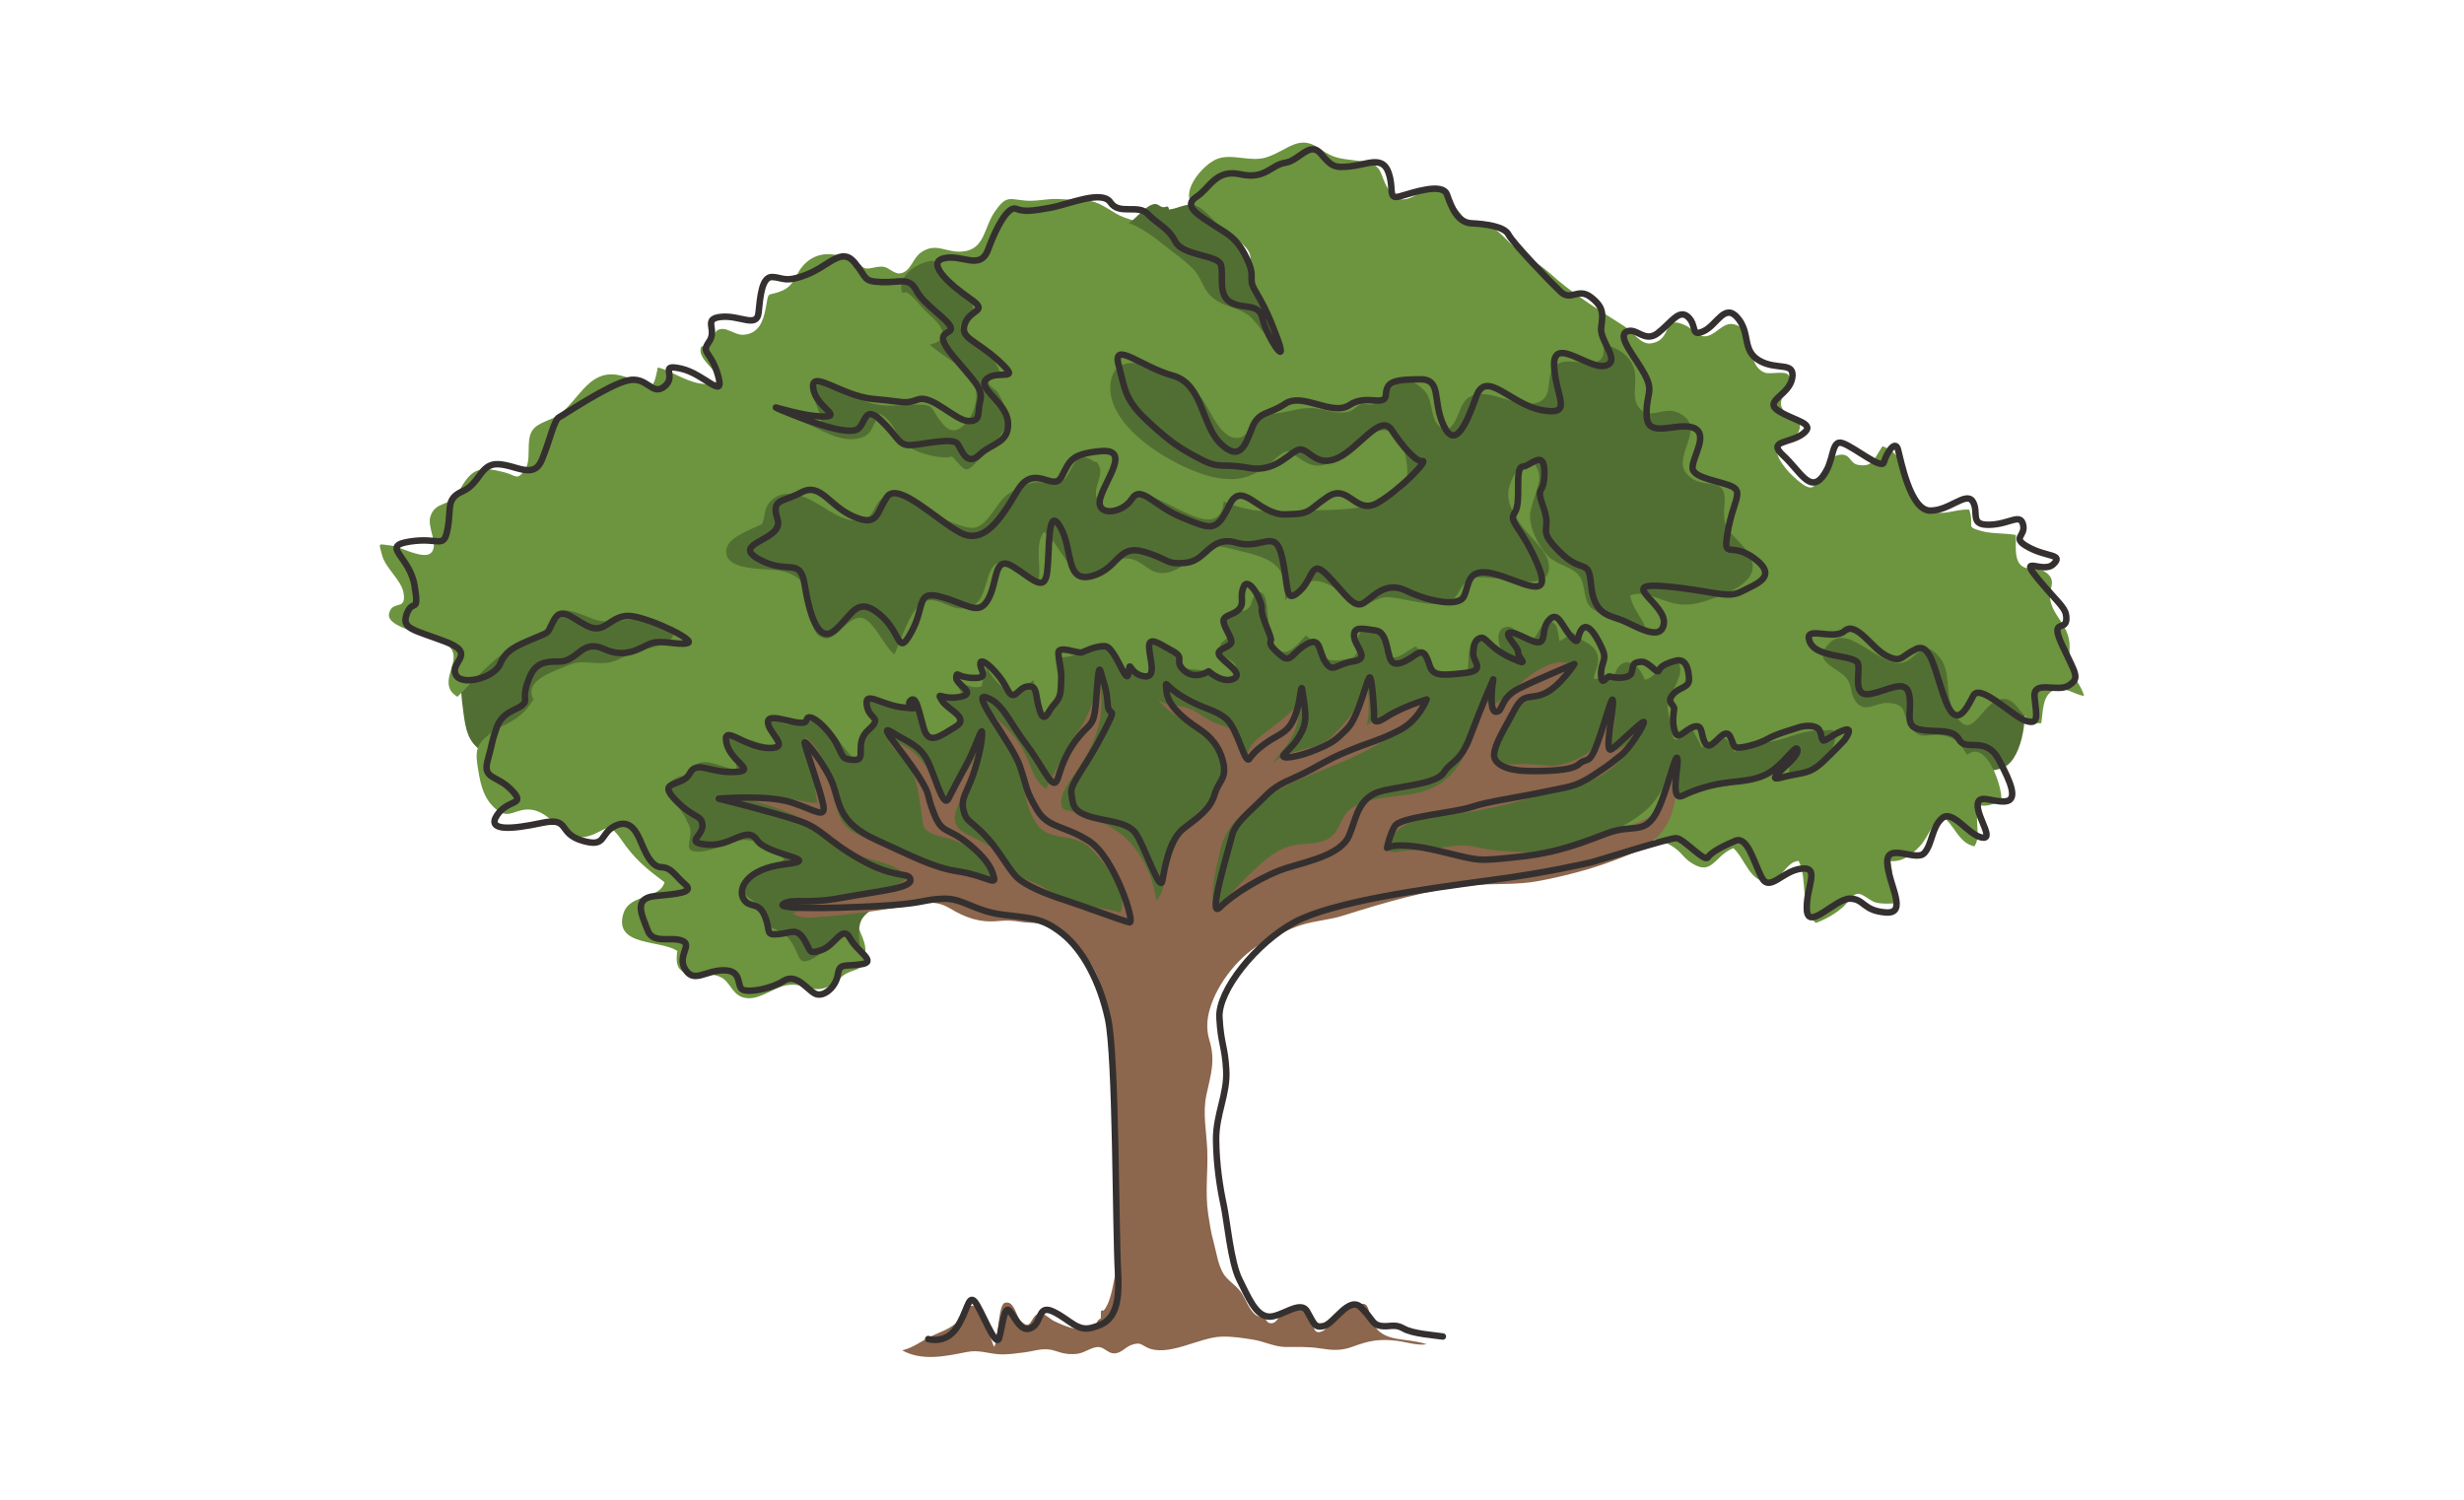 <svg xmlns="http://www.w3.org/2000/svg" id="Layer_1" data-name="Layer 1" viewBox="0 0 460 280"><defs><style>      .cls-1 {        fill: none;        fill-rule: evenodd;        stroke: #34302f;        stroke-linecap: round;        stroke-linejoin: round;        stroke-width: 1.21px;      }      .cls-2 {        fill: #526f33;      }      .cls-2, .cls-3, .cls-4 {        stroke-width: 0px;      }      .cls-3 {        fill: #6d943e;      }      .cls-4 {        fill: #8c664d;      }    </style></defs><path class="cls-2" d="m94.24,118.26c3.07-.19,6.07-3.83,8.08-5.85,4.03-4.04,6.83-.69,11.21.22,2.73.57,5.03-.68,7.84.43,2.79,1.1,5.72,2.47,7.82,4.72,1.33,1.42,2.23,2.16.49,3.52-1.94,1.52-5.6,2.99-7.85,3.33-3.03.45-6.32-1.28-8.98.41-2.07,1.31-4.14,2.37-6.26,3.57-1.61.91-1.92,2.39-3.12,3.86-.86,1.05-2.01,2.76-3.09,3.56-1.13.84-3.21,1.2-4.58,1.72,0,.08.02.12.09.14-2.51.75-3.6,3.73-5.93,2.31-2.61-1.59-3.03-4.15-3.41-6.88-.44-3.16-.89-6.77.17-9.88,1.12-3.3,3.01-2.98,5.2-4.52.19.1.39.2,2.32-.66Z"></path><path class="cls-2" d="m377.39,129.43c1.44,3.33.28,11.9-3.08,13.71-1.36.73-3.16.71-4.64,1.29-2.34.9-2.82,1.8-4.97.4-1.22-.79-1.81-2.21-3.07-2.69-2.25-.86-4.79,1.09-6.99.05-2.28-1.08-2.6-4-4.27-5.63-3.16-3.08-8.14-1.77-11.74-3.48-2.65-1.26-4.83-5.49-5.97-8.04-1.38-3.09,1.76-4.32,2.86-7.04,1.07-2.66,2.48-5.52,5.87-5.12,1.96.23,3.08,1.86,4.82,2.47,5.1,1.79,10.96-1.78,15.42,1.6,2.15,1.63,4.12,3.27,6.76,4.37,1.56.65,2.64,1.28,3.99,2.2,1.49,1.01,2.55,1.25,3.27,2.57.41.75.81,1.88,1.17,2.69.05-.07.11-.09.2-.04-.22.04-.41-.05.38.7Z"></path><path class="cls-3" d="m99.63,130.39c-.11.19-.29.61.02.31-2.08-3.69,3.69-5.28,6.26-6.43,2.76-1.23,4.2-.23,7.31-.51,2.13-.19,3.85-1.73,6.06-2.33,1.47-.4,7.22-.99,6.35-3.75-.46-1.46-5.6-2.02-6.93-2.02-2.44,0-4.46.66-6.86.22-1.88-.35-5.49-2.62-7.3-1.66-1.35.71-1.24,2.59-2.33,3.77-1.36,1.48-3.3,1.36-5.06,2.09-4.25,1.76-8.51,6.84-11.75,10.01-3.66-2.22-.01-5.78-.83-8.28-.84-2.58-5.93-3.24-8.03-4.09-1.34-.54-4.28-1.51-3.91-3.16.6-2.62,3.27-.4,2.72-3.81-.4-2.49-3.42-4.66-4.04-7.16-.61-2.45-.88-2,1.85-1.71,1.44.15,5.82,2.64,7.26,1.39,1.59-1.38-.71-4.86-.08-6.82.96-2.99,3.66-1.8,5.14-4.41,2.47-4.38,3.59-5.17,8.68-3.86,2.24.58,2.29,1.58,3.74-.3,1.48-1.93.14-5.51,1.48-7.51,1.12-1.65,3.63-1.85,5.14-3.04,1.87-1.47,3.29-3.65,5-5.32,4.09-4,7.5-1.4,12.05.17.82-.96.96-2.36,1.24-3.59,3.26.82,7.9,4.68,11.48,2.39-.43-1.94-4.1-3.93-3.44-6.07.18-.6,1.45-.06,1.63-.34.4-.62.85-2.56,1.45-2.91,1.58-.91,3.17.99,4.93.84,2.73-.23,3.61-2.41,4.07-4.85.66-3.51.13-2.26,2.74-3.23,2.98-1.1,2.6-3.4,4.81-5.38,2.86-2.57,6.25-1.52,9.12-.31.76.32,1.18,1.18,2,1.38.76.18,2.33-.5,3.43-.29.95.18,1.96,1.38,3.02,1.22,2.02-.31,2.28-2.79,3.89-3.91,2.83-1.97,4.7.12,7.77-.17,4.18-.39,3.92-4.44,6.03-7.48,2.14-3.09,2.73-2.28,5.66-2.03,2.31.2,4.35-.48,6.71-.27,1.59.14,3.85.09,5.42.35,2.33.38,4.19,2.29,6.37,3.08,2.74.99,5.44,1.31,7.79,3.14,1.46,1.14,2.27,3.05,3.67,4.15.31.24,1.34-.16,1.91.24,2.82,1.99,1.33,4.24,3.11,6.68,1.65,2.27,6.24,3.13,8.71,4.77-.18-2.73-2.38-4.38-2.55-6.93-.12-1.83,1.56-3.53.66-5.54-.55-1.22-2.35-2.45-3.32-3.32-1.94-1.75-6.89-3.8-7.76-6.37-.92-2.72,2.69-6.77,5.04-7.73,2.82-1.15,6.27.66,9.32-.34,3.93-1.29,6-4.34,9.76-1.69,3.28,2.32,4.31,1.83,8.45,2.54,3.65.62,2.79,2.43,4.46,5.05,2.99,4.69,5.61-.54,9.19.12,1.7.31,2.64,2.48,3.6,3.64,1.67,2.02,1.45,2.08,4.06,2.67,3.75.85,3.91,1.9,6.62,4.37,2.05,1.87,4.6,3.03,6.72,4.96,4.15,3.78,9.2,6.9,13.86,9.86,1.72,1.09,3.08,3.5,5,3.23,4.27-.59,1.84-5.6,6.6-3.29,1.06.52,2.09,1.91,3.33,1.97,2.05.1,3.42-2.76,5.56-2.25,4.2,1,1.99,7.51,5.75,9.02,1.01.41,3.72-.41,4.43.44,1.05,1.25-1.99,4.13-1.28,5.96.66,1.71,2.9,1.52,3.35,3.06.64,2.16-2.5,4.01-4.2,3.93-.67,2.33,2.07,5.21,3.76,6.65,3.67,3.12,3.2.52,5.1-2.23.73-1.06,1.37-2.3,2.88-2.47,2.08-.23,1.77,1.64,3.44,1.9,2.7.41,2.79-.87,4.51-3.49,5.3,1.85,4.15,8.64,8.18,11.55,2.65,1.91,5.07.13,8.03.28,1.05,3.43-.89,3.12,2.38,4.03,1.82.51,4.38.34,6.32.72.07,1.59-.35,4.13.77,5.45,1.15,1.35,3.32.56,4.58,1.36,2.68,1.7.52,3.17,1.15,5.67.71,2.79,3.03,4.23,3.47,7.36.21,1.53-.2,3.09.15,4.62.48,2.05,2.09,3.6,2.62,5.58-1.89-.24-3.95-2.12-5.98-.9-1.87,1.12-1.69,4.11-2.02,5.98-3.69.39-4.06-4.81-7.35-4.51-3.99.37-5.7,9.5-9.25,1.79-1.32-2.86-.28-6.83-2.21-9.35-3.43-4.47-4.51.67-7.53.83-4.24.23-9.6-7.09-13.02-3.87-3.33,3.14-.04,4.23,2.19,5.94,2.23,1.71,1.15,3.25,2.57,5.18,1.67,2.27,3.77.04,6.12.22,3.71.3,2.3,2.03,4.16,4.6,1.91,2.64,3.24.94,5.95,1.45,2.48.46,3.22,1.6,4.54,3.65,3.58-2.96,6.57,5.9,6.4,8.52-1.28.61-2.59,1.15-4.02.91-1.34,2.25.4,5.63-1.04,7.65-3.14-.72-3.67-4.18-6.13-5.67-1.62,1.03-2.56,4.11-4.08,5.67-1.63,1.68-3.11,2.87-5.45,2.76.54,2.55.38,5.45,1.33,7.85-1.28.07-2.74.18-4.02-.11-1.04-.24-2.47-1.72-3.4-1.65-1.15.09-1.94,1.74-2.67,2.38-1.53,1.37-3.25,2.35-5.17,3.07-3.15-2.87-1.42-8.14-3.22-11.59-2.42.17-3.01,3.56-5.62,3.81-3.39.33-4.32-4.1-6.54-6.19-3.75,1.43-3.94,5.7-8.42,2.36-.67-.5-1.33-1.41-1.92-1.9-1.69-1.43-3.16-1.91-5.43-2.3-3.38,2.52-10.68,2.92-14.91,3.78-10.39,2.1-20.78,1.77-31.35,2.22-21.52.93-41.93,22.87-63.48,9.16-6.48-4.13-16.23-6.42-23.85-4.91-3.79.75-9.47,1.12-12.65,3.5-3.4,2.54.69,4.45-.15,8.33-.63,2.88-1.49,2.1-3.47,3.17-1.03.56-1.86,1.66-2.79,2.17-3.55,1.96-4.83-.67-8.48.04-2.64.51-5.42,3.22-8.24,2.16-1.85-.7-2.22-2.82-3.86-3.66-3.56-1.81-9.18,1.5-8.17-4.91-2.96-2.13-11.98-.77-10.06-7.02,1.16-3.76,6.72-2.5,7.68-5.83-3.45-2.55-5.63-4.35-8.1-7.97-2.59-3.79-2.78-1.54-6.22-.61-4.29,1.16-6.44-4.16-10.19-4.9-3.5-.68-4.49,2.44-7.56-.71-1.99-2.04-2.44-4.88-2.85-7.54-.53-3.43.15-4.42,3.05-6.51,1.87-1.35,5.29-1.96,7.43-6.06Z"></path><path class="cls-2" d="m169.12,54.55c1.1.32,3.08,3.07,4.32,4.14,1.94,1.67,4.62,4.68.13,5.63-.07-.08-.07-.09,0-.01,2.32,2.24,6.8,4.18,8.2,7.14,1.14,2.41.17,5.79-1.51,7.59-1.95,2.1-3.32,1.53-4.97-.81-1.37-1.94-1.12-2.66-3.43-2.69-3.73-.06-6.58.76-10.17-.58-3.01-1.12-6.67-4.18-10.07-2.85-.17,2.23,1.48,4.34,1.68,6.49-1.11-.25-2.24-.08-3.37.16,3.3,1.37,6.99,4.07,10.78,2.99,2.37-.68,2.14-2.72,3.56-4.48,2.9,1.43,3.05,4.83,5.58,6.3,1.96,1.14,5.73,2.23,7.91,1.67,2.49,2.62,2.41,3.52,5.1.38,1.49-1.74,4.04-3.82,4.85-6.01.66-1.8-.35-4.82-1.5-6.43-.29-.41-1.37-.96-1.52-1.44-.41-1.31.64-1.6,2.13-1.71-.6-2.78-3.43-5.09-5.56-6.76-.71-.55-1.81-1.02-1.97-1.99-.26-1.6,2.23-2.26,2.35-3.67.15-1.76-2.13-2.47-3.08-3.31-1.31-1.15-1.99-2.71-2.94-4.1-1.07-1.58-1.24-1.73-2.79-1.27-2.55.75-5.16,2.91-4.46,5.61.27.27.28.02.74.04Z"></path><path class="cls-2" d="m217.82,38.57c-.04-.07.4-.03.41.55,1.65-.15,3.34-1.34,4.98-.75,1.73.63,3.51,3.03,4.81,4.25,1.34,1.26,2.41,2.65,3.5,3.98,1.55,1.89,1.66,2.85,2.08,5.05.36,1.88,1.89,3.6,2.68,5.25.96,1.99,1.73,4.72,2.14,6.88-2.84-.82-3.62-4.05-5.98-5.35-2.2-1.21-4.65-1.36-6.59-3.36-1.32-1.37-1.7-3.39-3.02-4.77-1.12-1.17-2.55-2.26-3.82-3.22-2.85-2.16-5.03-4.21-8.25-5.44,1.35-.83,3.19-3.38,4.79-3.55.87-.09,1.12.96,2.26.47Z"></path><path class="cls-2" d="m142.07,97.97c.37.17.27.25.06.07.98-1.89.24-3.11,1.98-4.7,1.55-1.41,3.08-1.23,4.89-.87,3.95.79,7.61,5.42,11.84,4.63,2.61-.48,2.18-3.35,4.33-4.32,3.19-1.44,6.04,1.9,8.73,3.11,1.67.75,6.33,3.04,8.16,2.61,2.49-.59,4.04-4.79,6.06-6.19,1.34-.93,2.93-1.74,4.47-2.16,1.65-.45,4.14.55,5.5-.18,2.39-1.3,2.06-6.75,6.35-3.67.05-.06.09-.13.13-.21,2.27,2.34-.86,4.63.27,7.1,2.14,4.7,5.55-.15,7.81-.7,4.03-.99,14.99,9.74,15.81,1.14,5.08,2.15,9.02,2,14.25,1.73,5.55-.29,10.39.22,15.68-1.96,2.08-.86,3.81-1.81,4.24-4.1.41-2.16-.49-7.35-2.59-8.51-5.21-2.88-10.15,8.85-16.19,5.56-3.7-2.01-2.75-3.36-6.34-.2-3.29,2.89-6.23,3.84-10.6,3.01-6.64-1.27-20.58-9.12-19.59-17.58.95-8.19,13.24-1.09,16.4,2.04,1.99,1.97,3.82,8.34,7.29,8.14,2.17-.12,1.91-2.23,3.15-3.32,1.51-1.33,2.02-1.05,3.91-1.24,2.88-.28,4.91-1.36,7.9-.91,2.05.31,3.79,1.1,5.88.55.92-.25,1.41-1.1,2.3-1.39.61-.2,1.55.29,2.1,0,3.2-1.67,5.03-7.13,9.62-2.58,2.15,2.13.59,6.81,4.41,7.36,2.63-1.96,1.77-5.79,5.17-6.55,3.43-.77,8.2,2.66,11.63,1.46,3.71-1.29.46-6.4,4.56-7.53,2.68-.74,8.7,2.28,7.63-3.44,2.94.9,5.23,2.16,5.91,5.18.44,1.99-.59,4.68.66,6.54,1.87,2.79,4.53-.03,7.18,1.05,6.11,2.49-.86,7.99,1.74,11.35,2.92,3.78,7.76-.23,7.19,5.97-.42,4.52.61,4.48,3.52,7.78,4.26,4.84.03,7.65-5.09,9.49-3.31,1.19-5.47,1.89-8.87.85-2.33-.71-4.66-2.05-7.13-1.26.18,2.3,2.16,4.07,2.85,6.22-1.53.62-9.07-2.59-10.39-4.08-1.41-1.59-.71-4.47-2.3-6.08-1.53-1.55-4.09-1.78-5.69-3.5-1.59-1.71-3.06-4.64-3.21-6.99-.16-2.48,2.28-6.22,1.6-8.48-1.65-5.53-5.81,1.3-5.68,4.19.1,2.17,1.06,3.53,2.25,5.38,1.3,2.02,4.68,4.75,5.22,6.96,1.35,5.59-6.34,3.61-9.09,3.31-1.25-.14-4.32-.52-5.49,0-1.63.72-2.04,3.22-3.54,4.11-2.84,1.69-8.74-.63-12.02-.66-1.75-.02-3.31,1.46-4.67,1.52-1.67.06-3.14-2-4.47-2.89-4.63-3.08-6.36-1.6-9.84,1.91.69-7.34-3.7-8.02-9.67-9.49-1.8-.44-3.07-.87-4.79-.17-2.63,1.07-4.6,4.07-7.75,4.56-3.18.49-4.14-2.28-6.88-2.65-3.27-.44-4.45,3.36-6.88,3.84-3.57.7-6.32-7.03-9.06-8.85-1.86,2.6-.35,6.58-1.06,9.54-2.13-.66-5.79-4.7-7.77-3.59-2.11,1.18-1.66,6.03-4.08,7.62-3.5,2.29-6.05-1.38-8.98-.72-2.77.62-4.84,7.56-6.02,10.08-1.92-1.56-4.03-6.63-6.18-6.89-2.39-.29-4.68,4.06-6.6,3.87-3.52-.34-2.5-5.99-3.38-8.38-.92-2.5-2.18-3.54-4.83-4.19-2.64-.65-10.96.26-10.37-4.06.31-2.26,4.43-3.62,6.44-4.61Z"></path><path class="cls-2" d="m128.31,153.49c-.87-2.85-6.2-6.65-1.73-8.38,1.11-.43,2.08-.24,2.88-1.04.88-.87-.11-1.43,1.55-1.75,1.81-.35,4.72,1.32,6.51,1.33.15-2.03-1.89-4.51-2.64-6.29,3.88-.23,7.03,1.87,10.73,2.06.01-1.6-1.44-3.27-2.03-4.81,1.05-.37,2.44.6,3.69.61,1.16,0,2.3-.65,3.46-.59,4.62.23,5.84,4.35,8.61,6.92,3.24.08.3-5.94,4.56-6.36-.39-1.57-1.62-2.95-2.13-4.53,1.37.82,5.18.86,6.91,1.14,2.83.46,2.34,1.09,3.36,3.72,1.07,2.75,4.28,2.64,6.2.18,1.49-1.9-1.45-3.48-2.33-5.31,1.37-.05,2.84-.42,4.18-.25-.81-.99-1.42-2.17-1.98-3.32,1.41.71,3.5,1.98,5.21,1.27-.06-1.29,1.13-2.39.77-3.63.83,1.48,2.64,4.06,4.45,4.6,1.77.53,2.9-.96,4.36-2.08.65,1.69.13,4.13,1.04,5.7,1.52,2.64,3.25-.19,3.75-2.17.7-2.78-.86-5.5-.54-7.82,1.79.19,3.59-.32,5.21-1.07,1.16-.53,2.24-1.7,3.6-1.62,3.29.21,1.83,4.12,3.6,5.63,1.06.9,1.04-.34,2.01-.17.62.11,1.57,1.51,2.2,1.34,1.58-.43.69-5.49,1.11-6.76,2.5.13,3.66.64,4.65,2.77,1.43,3.07,3.14,1.56,5.97,2.71,1.46.6,5.95,3.41,5.38-.59-.27-1.84-2.25-1.77-2.86-3.12-.81-1.78.46-1.99,1.56-3.06-.42-.94-2.23-2.2-1.74-3.28.58-1.29,4.23-.87,5.31-1.99.63-.66.72-2.69,1.71-2.92,1.65-.38,1.67,3.15,1.76,3.84.26,1.89.19,4.09,1.18,5.78,1.96,3.35,4.06.53,6.01-1.55,2.83,2.02,2.17,5.31,6.56,4.59.66-.11,2.09-.24,2.52-.71,1.43-1.57-.41-3.91,1.74-4.84.77-.34,2.57-.18,3.27.39,1.26,1.02-.03,2.75.89,3.93,1.54,1.98,3.49-.33,5.51-1.31,3.02,2.42,1.42,5.23,5.86,4.83,1.28-.12,2.6-.12,3.81-.43.42-1.99-.33-6.56,2.66-5.92,1.53.33,4.3,2.9,4.34,4.58-.52-1.85-2.41-5.66-.14-6.59,2.21-.9,2.86,2.78,4.72,2.58,1.49-.16,1.94-4.04,3.97-3.62,1.4.29,1.32,2.24,1.62,3.59.93-.42,1.88-1.22,2.68-1.58,1.08,1.66,3.37,1.76,4.26,3.72.82,1.82-.33,3.19-.55,4.91,1.25.1,2.6-.52,3.68-.01,1-4.63,4.5-3.63,5.82.14,2.02.04,3.84-4.72,5.77-3.56,2.45,1.46-.83,5.83-1.28,7.34-.58,1.94.39,3.59.56,5.57.32,3.68,1.71,1.02,3.74-.46.5,1.3,1.38,2.55,1.86,3.77,3.34-2.18,4.17-3.09,6.15.83,3.03-1.65,6.24-1.5,9.43-2.57,2.48-.84,4.83-1.63,7.47-1.43.85.06,1.14-.39,1.76.28.71.77-.68,4.03-1.3,4.76-1.02,1.19-5.22,3.52-6.92,3.49-.72-1.3.18-2.92.55-4.28-2.83,2.25-5.87,3.94-9.34,5.3-2.83,1.11-5.63,1.03-8.56,1.63-1.35.28-2.7,1.04-4.01,1.13.36-1.49.87-3.73-.18-5.05-1.87,2.41-2.87,5.23-5.15,7.36-2.13,1.99-4.81,3.3-7.31,4.75-4.08,2.37-9.47,3.37-13.84,4.84-3.33,1.12-6.17-.36-9.7.25-6.49,1.12-13.32.51-19.83,1.51-5.3.82-10.2,2.8-15.3,4.25-3.54,1.01-6.43,2.47-9.71,4.13-3.9,1.97-8.07,2.52-12.39,3.02-4.96.57-10.41,1.22-15.18-.44-5.16-1.79-10.52-1.9-15.67-3.73-6.28-2.23-12.02-3.79-18.72-2.41-2.52.52-7.35,2.01-8.87,4.22-.99,1.43-.72,3.53-.55,5.23-1.11-1.17-1.97-2.13-3.42-1.6-1.52.55-3.49,2.91-4.95,3.74-3.12,1.77-2.65.16-4.13-2.42-.84-1.45-1.58-2.13-3.15-2.78-2.31-.95-1.51-.47-2.11-2.81-.47-1.83-1.57-2.01-3.03-3.19-3.83-3.11,4.65-5.73,6.72-7.07-1.54-1.68-4.34-3.31-6.63-3.62-3.07-.41-5.81,1.91-9,2.13-4.37.31-.55-2.92-2.5-5.48Z"></path><path class="cls-4" d="m205.6,244.73c.19,0,.2-.22.4-.02,1.24-1.29,1.72-4.42,2.06-6.04.61-2.93.15-6.19.14-9.23-.01-9.5.74-18.79-.58-28.23-1.05-7.55.07-17.69-5.77-23.54-1.79-1.8-3.8-3.67-6.13-4.79-1.55-.74-3.38-.48-5.07-.76-1.64-.27-2.66-.31-4.29-.16-3.48.34-6.12-.62-9.08-2.4-3.21-1.93-6.11-.66-9.51-.16-4.62.68-9.3,1.43-13.96,1.73-1.71.11-4.34.57-5.76-.58,1.13-.61,2.59-1.23,3.82-1.76,2.42-1.03,4.16-.65,6.63-.96,1.97-.25,4.07-1.24,6-1.78,1.55-.43,3.4-.91,4.69-1.92-.78-2.08-3.08-2.67-5.01-3.26-2.84-.87-5.74-1.5-8.25-3.2-2.91-1.97-5.1-4.54-8.44-5.85-3.57-1.4-7.47-2.98-11.32-2.22,2.42-1.01,6.73-1.03,9.35-.81,2.36.19,4.73,1.14,7.08,1.1-.64-2.78-.4-5.66-1.08-8.41-.32-1.3-1.06-2.56-1.24-3.87,4.15,2.83,4.93,9.51,6.13,13.87.93,3.38,3.33,4.22,6.41,5.49,4.02,1.66,8.26,2.73,12.3,4.33,1.69.67,3.5,1.39,5.28,1.84,1.12.28,3.52,1.09,4.58.92-.18-3.88-3.9-6.13-7.07-7.27-1.38-.5-4.08-.84-5.06-1.9-.68-.73-.61-1.88-.77-2.85-.54-3.25-.71-6.73-2.71-9.49-1.07-1.47-2.62-2.56-3.45-4.19,5.43.6,7.97,6.41,10.34,10.39,2.89-2.74,6.09-6.25,6.4-10.44.01,3.7-1.23,7.14-2.91,10.37-.79,1.51-2.17,3.66-1.2,5.41.76,1.36,3.09,2.19,4.37,2.87,1.88.99,3.61,2.06,5.06,3.63.81.89,1.5,1.99,2.38,2.79,1.05.94,2.44,1.22,3.65,1.86,2.2,1.17,4.13,2.52,6.54,3.28,2.84.9,5.79,1.03,8.62,1.82,1.64-3.59-3.54-10.27-6.18-12.46-2.65-2.19-6.89-.98-9.09-3.59-2.66-3.17-2.66-8.41-4.21-12.2-1.05-2.56-2.37-4.97-4.02-7.18-.81-1.08-2.19-2.28-2.54-3.54,1.25.17,2.52,2.36,3.48,3.29,2.22,2.17,3.57,3.54,4.91,6.41.84,1.8,1.82,5.37,3.83,6.13,1.76-3.31,3.26-6.79,5.44-9.89,2.44-3.48,3.9-7.03,3.96-11.32,2.19,6.91.08,12.26-3.77,18-1.01,1.51-2.91,3.83-2.87,5.85.03,1.51.65,1.24,2.01,1.67,3.22,1.01,7.13,2.39,9.68,4.66,3.42,3.05,5.39,7.39,6.07,11.88,1.39-1.06,1.5-3.97,1.96-5.58.77-2.65,1.96-5.77,3.44-8.12,1.99-3.15,6.48-5,6.79-9.06.23-3.08-.81-6.49-3.38-8.27-2.85-1.96-6.22-3.73-8.52-6.35,1.75,1.24,3.45.9,5.32,1.43,1.57.45,2.98,1.65,4.41,2.42,1.41.75,3.29,1.04,4.47,2.12,1.43,1.31,2.03,3.85,2.23,5.7,0-3.24,2.74-4.89,4.96-6.59,1.83-1.41,5.37-3.94,5.72-6.42-.69,2.37-.65,4.92-1.6,7.25-.92,2.25-2.64,3.97-4.08,5.9,3.2-2.92,8.22-2.13,11.18-5.1,2.76-2.77,5.13-5.69,6.46-9.4.35,2.28.5,5.11-.04,7.38,3.25-2.33,7.41-4.36,11.29-5.44-1.63,5.13-8.09,8.58-12.71,10.87-5.29,2.63-11.05,4.24-16.14,7.29-4.4,2.63-8.72,5.38-9.83,10.67-.63,3.03-1.91,7.28-1.17,10.37,2.45-1.02,4.76-4.14,6.74-5.98,2.16-2.01,4.29-4.16,7.17-5.08,2.16-.69,4.48-.33,6.63-1.08,3.23-1.13,2.74-4.61,5.3-6.18,4.62-2.83,10.54-1.45,15.3-3.88,6.32-3.23,7.1-10.43,9.14-16.38,1.38,1.17,1.43,1.38,3.06.29,2.43-1.61,4.22-3.9,6.72-5.43,2.1-1.29,4.12-2.25,6.58-1.41-1.29,1.77-2.67,3.49-4.41,4.83-1.85,1.42-4.63,2.12-6.08,3.92-1.76,2.19-3.88,6.52-3.96,9.28,1.58.63,2.96.78,4.61.65,2.2-.18,4.21.29,6.37.29,2.16,0,5.91-1.47,7.35-3.09,1.79-2.02,2.97-5.48,3.97-7.95,1.07,2.45-.62,6.01-.56,8.61,1.85-.3,4.12-2.39,5.53-3.62-1.84,3.15-3.96,5.93-7.14,7.86-2.77,1.68-5.95,2.03-9.02,2.97-5.79,1.78-11.64,3.35-17.67,4.16-4.08.55-11.29.63-12.81,5.47-.76,2.4.98,1.64,2.84,1.46,2.05-.2,4.15-.14,6.17-.44,2.05-.31,4.04-.79,6.12-.41,2.05.37,3.88.8,6,.89,2.95.13,6,.53,8.93.11,2.74-.4,4.83-1.95,7.38-2.85,3.58-1.27,7.82-1.66,11.12-3.67,2.91-1.77,3.98-5.73,4.64-8.83.51,2.78.3,6.38-.88,9.07-2.13,4.88-6.06,6.31-10.74,8.06-4.29,1.61-9.32,2.9-13.84,3.74-4.16.78-8.35.39-12.53.8-7.89.76-16.27,3.23-23.85,5.63-2.61.83-5.32.96-7.92,1.79-2.36.76-4.5,1.93-6.72,3.06-4.57,2.33-8.83,7.6-10.29,12.56-.59,2.01-.69,3.91-.09,5.89,1.17,3.83.24,6.44-.57,10.21-.72,3.39.02,6.77.16,10.19.18,4.12-.44,7.93.18,12.06.26,1.72.51,3.4.98,5.08.51,1.84.84,4.37,1.86,6.03.78,1.26,2.27,2.11,3.17,3.31.97,1.29,1.6,3.54,3,4.49.39.26.96.28,1.33.45.76.35.48,1.09,1.6.99.94-.08,1.4-1.64,2.1-2.02,1.17-.64,3.84-.6,4.76.31,1.14,1.12.34,4.24,2.57,3.17,1-.48,1.67-1.88,2.53-2.58.97-.78,2.35-1.72,3.52-2.16,2.13-.79,2.3-.18,2.77,1.67,1.44,5.64,6.05,4.05,10.62,5.55-1.73.29-3.9-.44-5.63-.65-3.36-.41-5.2,0-8.27,1.12-2.15.79-3.77.65-6,.3-2.25-.35-4.13-.25-6.36-.26-2.14,0-4.01-1.02-6.1-1.36-2.01-.33-4.04-.65-6.08-.57-4.16.17-9.98,3.92-13.85,1.99-1.18-.59-1.22-.96-2.75-.48-1.25.39-1.96,1.63-3.37,1.61-1.1-.01-1.86-1.16-2.86-1.19-1.19-.04-2.5.99-3.66,1.21-1.44.27-2.81.07-4.15-.4-2.42-.85-3.7-.1-6.16.21-1.36.17-2.98.41-4.34.35-2.3-.09-3.95-.91-6.33-.43-3.89.78-8.35,1.75-12.03-.32,2.17-.48,3.97-2.04,5.99-2.89,2.59-1.09,4.42-1.87,5.8-4.3,2.4-4.22,4.44,4.62,5.38,6.55.78-1.31.76-7.85,1.97-8.22,1.76-.54,2.09,2.4,2.97,3.32,2.08,2.16,1.74-.84,3.43-1.36.81-.25,2.06,1.07,2.78,1.42,2.03.97,4.35,1.92,6.64,1.52,1.8-.32.82-1.39,2.11-1.99.06-.25-.02-.23.05-1.44Z"></path><path class="cls-1" d="m173.29,250s3.1.98,5.19-1.95c2.09-2.92,2.25-6.44,3.47-5.07,1.22,1.37,3.96,8.96,4.58,6.82.62-2.14.94-6.23,1.95-5.06,1.01,1.17,2.15,4.28,4.15,3.12,2-1.16,1.04-4.47,4.15-2.91,3.1,1.56,4.35,3.69,7.12,2.92,2.76-.77,5.31-1.93,4.83-10.08-.48-8.16-.34-40.53-1.88-47.6-1.55-7.09-4.71-12.84-8.48-15.86-3.78-3.03-5.85-2.87-11.2-3.56-5.37-.7-7.42-3.11-11.04-2.98-3.62.13-3.39.73-9.69,1.2-6.31.48-21.92.98-20.25-.19,1.67-1.17,4.26.08,10.93-1.18,6.65-1.26,12.95-1.73,12.85-3.33-.1-1.59-2.69-.06-9.27-3.78-6.6-3.73-7.12-5.74-11.47-7.24-4.36-1.5-15.05-4.16-15.05-4.16,0,0,9.1-.79,13.66.72,4.55,1.51,6.4,3.15,5.83.34-.57-2.81-3.41-10.7-3.46-11.51-.05-.8,4.16,4.52,5.35,7.95,1.19,3.43,1.03,7.02,7.98,10.17,6.92,3.14,10.69,5.2,15.31,5.9,4.62.69,7.01,2.52,6.75,1.33-.26-1.19-.77-3.19-4.78-6.45-4.02-3.27-4.88-1.7-6.47-5.71-1.59-4.02-.38-3-2.93-7.04-2.56-4.06-7.94-10-4.93-8.12,3,1.88,4.95,2.33,6.46,4.96,1.51,2.63,3.08,9.44,4.1,7.48,1.02-1.97,1.7-3.34,3.42-6.48,1.72-3.14,2.81-7.1,2.88-5.9.07,1.2-.49,4.37-1.62,7.72-1.13,3.35-2.39,4.52-1.87,6.72.52,2.2,1.07,1.81,3.71,4.45,2.64,2.64,4.37,6.04,6,7.86,1.63,1.81,5.9,3.48,9.18,4.53,3.27,1.05,10.98,3.95,12.12,4.17,1.14.22-2.78-12.06-7.48-15.13-4.72-3.07-7.7-2.35-9.82-5.96-2.12-3.62-1.75-3.81-3.14-8.01-1.4-4.21-9.44-14-6.31-12.91,3.12,1.09,4.08,4.3,7.59,8.97,3.51,4.66,4.91,9.06,5.86,5.91.95-3.15,1.96-5.3,3.9-7.63,1.94-2.33,2.72-1.91,3.07-5.67.35-3.76.47-8.13.95-6.33.48,1.8,1.12,3.01,1.3,5.99.18,2.98,2.23-.53-.99,5.72-3.22,6.26-6.07,9.16-5.78,10.95.3,1.79,0,3.17,3.09,4.23,3.08,1.06,7.22.96,8.85,3.16,1.63,2.2,4.6,11.32,5.03,8.97.43-2.35,1.25-7.65,3.94-9.75,2.69-2.1,5.03-3.62,5.81-6.36.78-2.74,2.45-2.89,1.51-6.46q-.95-3.57-4.45-5.84c-3.5-2.27-5.9-4.71-6.03-7.09-.14-2.38-.62-1.01,3.27,1.28,3.88,2.28,5.74,2.14,7.9,3.98,2.16,1.83,3.48,8.76,4.33,7.41.86-1.36,2.82-2.88,4.81-4,1.98-1.13,2.88-1.69,3.85-4.42.97-2.73.95-6.47,1.27-3.9.33,2.57,1.01,4.94-.16,7.27-1.17,2.33-2.24,3.08-3.3,4.24-1.05,1.15,2.81.47,5.89-.83,3.08-1.29,3.61-1.67,5.89-3.96,2.28-2.29,3.88-10.49,4.3-9.49.42.99.67,5.71.71,6.49.04.79-.59,2.73,2.26.85,2.85-1.88,7.55-3.31,7.55-3.31,0,0-1.45,3.87-5.03,5.73-3.58,1.86-5.41,2.2-9.02,3.67-3.62,1.47-3.43,1.48-7.57,3.72-4.14,2.25-5.82,2.21-8.63,5.08-2.82,2.88-5.51,4.78-6.11,7.32-.6,2.54-4.7,15.79-2.23,13.29,2.47-2.5,8.4-6.1,12.6-7.38,4.19-1.28,10.04-2.52,11.51-6,1.47-3.48,1.63-7.39,6.55-8.44,4.91-1.05,9.85-1.32,11.2-3.43,1.36-2.11,3.03-1.68,4.95-6.89,1.93-5.21,4.22-10.42,4.22-10.42,0,0-.97,6.02.49,6.06,1.46.04.6-2.52,4.34-4.36,3.73-1.84,10.32-4.56,10.32-4.56,0,0-2.7,4.2-5.54,5.48-2.85,1.28-3.84-.31-5.67,3.15-1.83,3.45-3.69,6.33-3.78,8.27-.08,1.94,2.7,2.99,5.98,3.07,3.27.08,8.53.03,9.91-1.3,1.38-1.32,1.83.44,3.42-3.98,1.59-4.42,2.8-9.43,2.88-7.68.08,1.75-1.69,9.84-.3,8.91,1.4-.93,6.04-5.64,6.07-5.06.03.58-2.65,4.96-4.39,6.27-1.74,1.31-1.21,1.13-4.88,3.55-3.68,2.42-4.78,2.2-9.62,3.25-4.85,1.04-10.1,1.69-13.33,2.78-3.23,1.09-13.28,1.83-14.29,3.56-1.01,1.73-1.44,4.06-1.44,4.06,0,0,1.77-1.33,9.75.6,7.95,1.92,6.86,1.9,14.64,1.1,7.76-.8,12.36-2.82,16.79-4.46,4.43-1.64,6.49.15,8.67-3.08,2.18-3.23,3.92-12.06,4.34-10.89.41,1.17-1.59,8.26,1.04,6.97,2.63-1.28,5.81-2.17,8.65-2.48,2.84-.31,5.86-.43,8.44-2.47,2.58-2.05,4.4-5.07,4.29-3.34-.1,1.73-6.85,5.97-2.98,4.92,3.86-1.05,5.13-.44,7.85-3.06,2.72-2.61,3.9-3.92,3.9-3.92,0,0,1.84-2.44.09-1.92-1.75.53-3.45,2.01-3.98,2-.53-.01-.25-1.74-1.16-2.34-.91-.6-2.5-.45-3.55-.1-1.05.36-4.21,1.23-5.77,2.15-1.56.92-4.91,1.79-5.81,1.57-.9-.22-.85-2.91-2.08-2.56-1.24.35-2.71,3.2-3.67,1.83-.96-1.38-.35-3.68-2.12-3.15-1.77.53-2.93,2.62-3.54,1.06-.61-1.56-.33-3.3-.2-4.26.14-.96-1.49-1.2-.31-2.72,1.19-1.51,3.17-1.26,3.09-3.01-.08-1.75-.54-3.89-2.49-3.37-1.95.52-2.83,1.08-3.15,1.84s-1.89-1.8-3.32-1.65c-1.43.15-1.43.34-1.71,1.89-.29,1.54-3.56,1.06-4.11.85-.55-.21-1.53,2.09-1.64-.24-.11-2.34,1.14-2.69.32-4.66-.82-1.97-2.61-5.34-3.82-4.02-1.2,1.33-.37,3.49-2.1,1.49-1.73-2.01-2.41-4.76-3.98-3.25-1.56,1.51-.73,3.69-1.79,4.24-1.06.55-4.66-2.1-5.74-1.74-1.08.36,1.78,2.79,1.65,3.76-.13.97,2.69,2.81-1.41.93-4.11-1.89-4.59-4.05-5.67-3.7-1.08.36-1.21,1.33-1.32,2.89-.1,1.56,2.54,3.21-1.64,3.67-4.19.46-5.84.61-6.49-1.37-.65-1.98-1.08-3.17-2.68-2.04-1.6,1.13-3.74,2.43-4.55,1.04-.81-1.4-.65-5.32-2.88-5.59-2.23-.27-4.12-.92-4.01,1.05.1,1.97,3.18,4.23-.12,4.72-3.31.49-3.77,2.25-5.17.24-1.41-2.01-.82-4.95-3.53-3.46-2.71,1.49-2.96,3.65-4.71,2.22-1.76-1.44-2.36-2.24-2.02-2.83.34-.58-1.85-4.44-1.69-5.95.16-1.52-2.5-6.19-3.35-4.18-.85,2.01.16,2.8-.74,4.05-.89,1.24-2.82,1.18-3,2.19-.18,1.01,1.11,2.58,1.42,3.86.31,1.28-3.04,1.43-2.25,2.72.79,1.29,4.75,3.44,2.65,4.4-2.11.95-4.64-1.41-4.64-1.41,0,0-2.55,1.7-4.58-.14-2.03-1.84.35-2.28-2.14-3.63-2.49-1.35-4.52-2.94-4.39-.64.13,2.3,1.55,5.9-1.14,5.32-2.7-.59-2.38-3.38-2.7-.59-.32,2.79-2.47-4.92-4.42-4.98-1.95-.06-3.59.91-4.31,1.15-.72.23-4.47-1.42-4.38.12.09,1.54.67,3.09.54,4.87-.14,1.78.18,3.07-1.19,4.56-1.37,1.49-1.95,4.03-2.85,1.2-.9-2.84-.28-4.61-2.22-4.41-1.94.2-2.49,3.25-3.89.4-1.4-2.86-4.78-6.04-4.95-4.76-.17,1.28,1.89,2.88-1.3,2.78-3.2-.09-3.03-1.37-3.2-.09-.17,1.28,4.11,2.94.72,3.61-3.4.67-4.5-1.16-3.4.67,1.1,1.83,5.36,3.23,2.52,4.94-2.84,1.72-4.95,3.46-5.88.35-.93-3.11-1.39-6.46-2.55-5.21-1.16,1.25,3.06,1.63-1.16,1.25-4.23-.37-7.38-3.3-6.95-.45.43,2.84,3.11,2.14.3,4.64-2.81,2.5-.13,5.65-2.61,5.59-2.48-.06-2.02-.57-3.43-3.18-1.41-2.61-5.12-6.07-5.5-4.27-.38,1.8-7.1-1.74-7.21.32-.11,2.06,4.57,5.02.07,4.91-4.51-.12-8.56-4.62-7.82-.98.74,3.64,6.11,5.32,1.37,5.46-4.75.14-6.92-2.24-8.25.31-1.33,2.55-6.21,1.14-2.69,4.85,3.52,3.7,4.96,2.7,5.09,4.77.14,2.07-3.54,3.28,1,3.63,4.53.36,7.26-3.71,9.2-.83,1.94,2.87,12.68,3.61,5.28,4.48-7.42.87-8.91,4.7-7.79,6.52,1.12,1.82,2.76.31,3.95,3.16,1.18,2.84-.01,3.59,2.46,3.38,2.47-.21,3.4-1.22,4.78.85,1.38,2.07.7,3.08,3.36,2.11,2.66-.98,3.9-4.79,5.3-2.21,1.4,2.58,5.22,4.43,2.04,4.88-3.18.46-3.97-.32-4.32,1.97-.35,2.29-2.69,4.3-4.23,3.51-1.54-.79-3.48-3.89-5.86-2.39-2.39,1.5-6.32,2.2-7.6,1.67-1.28-.53,0-3.59-3.49-3.64-3.5-.06-5.58,2.48-7.26-.12-1.68-2.6,1.44-4.6-.62-5.41-2.06-.81-5.48.68-6.41-1.91-.93-2.59-2.93-5.99,1.32-6.42,4.24-.43,7.49-.63,5.63-2.21-1.87-1.58-2.47-3.14-4.49-3.19-2.02-.04-3.27-3.69-3.87-4.99-.59-1.31-1.8-4.18-4.73-2.69-2.93,1.49-1.48,4.11-6.13,2.72-4.66-1.4-2.09-4.46-7.59-3.28-5.52,1.18-10.33,1.59-8.26-1.49,2.08-3.08,5.49-1.7,2.73-4.62-2.76-2.93-5.5-1.96-4.49-5.59,1.02-3.63.56-2.86,1.62-5.97,1.06-3.11,3.6-3.3,4.8-4.31,1.2-1.01-.07-1.05.98-4.15,1.05-3.11,2.26-4.12,5.83-4.01,3.57.1,4.28-4.31,8.47-2.36,4.19,1.95,6.81-.32,8.79-1.04,1.97-.72,5.07.41,6.81-.05,1.73-.47-6.35-4.36-10.19-5-3.84-.64-4.86,2.98-7.71,2.11-2.86-.87-5.39-4.35-6.97-1.52-1.58,2.83-.36,2.08-3.83,3.55-3.47,1.47-5.21,2.2-6.3,4.79-1.09,2.59-7.38,4.24-8.32,1.85-.94-2.39,4.08-3.81-1.98-6.09-6.09-2.29-8.16-2.35-7.08-5.22,1.08-2.86,2.35.34,1.42-5.22-.93-5.57-6.48-7.34-.86-8.21,5.61-.86,6.3,1.54,7.04-2.39.74-3.93-.4-5.56,2.84-7.02,3.24-1.46,3.23-5.16,6.58-5.03,3.34.13,6.61,2.88,8.14-.74,1.53-3.63,2.28-7.55,3.27-8.04.99-.49,9.02-5.96,12.77-6.85,3.75-.9,4.53,3.08,6.92,1.08,2.4-2-1.3-4.26,3.07-3.29,4.36.97,8.24,6.11,6.91,1.34-1.33-4.78-3.3-4.08-1.69-6.37,1.61-2.29-1.3-4.26,2.22-4.63,3.51-.37,6.69,2.13,7.01-.74.31-2.87.56-6.8,2.58-6.71,2.02.09,2.34,1.16,6.5-.48,4.15-1.64,6.43-5.2,8.87-2.2,2.44,2.99,1.47,3.47,4.97,3.63,3.49.16,5.16-1.07,6.57,1.61,1.41,2.67,5.78,5.22,6.37,6.8.59,1.59-3.69.36.32,5.22,4,4.84,5.81,6.22,5.21,8.52-.6,2.31.24,3.89-2.23,3.79-2.47-.1-6.73-4.95-9.4-4.02-2.67.93-2.2.43-8.2-.08-6.01-.51-11.84-5.71-11.35-2.03.49,3.67,6.09,5.46,1.34,5.27-4.76-.19-11.98-3.1-6.31-.78,5.66,2.32,10.49,3.81,12.71,3.38,2.21-.43,1.42-5.15,4.86-1.89,3.43,3.25,3.28,4.81,5.75,4.64,2.47-.16,7.82-1.51,8.64-.18.82,1.33,1.74,4.21,4.07,1.97,2.33-2.24,5.53-2.11,5.3-6-.24-3.89-6.06-6.46-3.94-8.19,2.11-1.73,6.69.8,2.26-3.27-4.44-4.09-7.41-4.22-6.35-7.03,1.06-2.81,4.56-2.13.95-4.64-3.62-2.51-8.33-6.64-4.92-7.52,3.41-.88,6.83,2.41,8.31-1.69,1.48-4.1,3.7-8.16,5.22-7.56,1.51.6,2.98.41,6.39-.2,3.4-.61,9.61-3.41,11.22-.99,1.61,2.42,5.14.26,6.96,2.16,1.81,1.9,3.8,2.52,5.16,5.17,1.36,2.65,7.9,2.45,8.48,4.28.59,1.83-.65,5.64,1.84,7.04,2.49,1.4,5.31-.01,5.96,3.1.65,3.11,4.84,9.45,2.87,3.98-1.98-5.48-3.04-7.07-4.37-9.45-1.34-2.38.37-2.04-1.54-5.99-1.91-3.96-3.88-4.57-6.39-6.25-2.52-1.68-5.53-3.38-2.95-5.06,2.57-1.68,3.59-5.25,8.25-4.23,4.65,1.02,5.7-1.77,8.33-2.15,2.63-.38,4.59-4.14,6.65-1.71,2.05,2.43,2.55,2.71,5.64,2.36,3.09-.35,5.88-2,7,1.14,1.12,3.14-.21,5.12,2.14,4.47,2.35-.65,7.96-2.66,8.79-.32.83,2.35,1.93,5.21,4.54,5.35,2.61.13,6.18.57,6.96,2.13.79,1.57,7.73,8.78,9.7,10.65,1.97,1.87,3.24-.86,5.67,1.03,2.43,1.89,2.26,3.14,1.91,5.66-.35,2.51,3.8,6.24.81,7.11-3,.88-9.88-5.76-9.59.08.28,5.83,3.73,9.26-2.18,8.26-5.92-1.01-10.51-7.8-12.37-2.55-1.86,5.25-3.98,9.98-6.11,5.33-2.13-4.66-.21-8.64-4.47-8.57-4.27.07-6.17.24-6.27,2.79-.1,2.54-3.58-.15-6.8,2.01-3.23,2.16-8.74-2.41-11.98-.25-3.24,2.17-4.97,1.33-6.24,4.6-1.26,3.27-2.3,6.3-5.87,2.84-3.58-3.48-3.28-11.16-8.94-12.69-5.67-1.53-11.33-6.68-10.08-1.98,1.25,4.69,1.11,6.49,5.47,10.53,4.35,4.03,6.11,5.12,9.85,7.07,3.73,1.94,3.66.66,9.01,1.63,5.34.97,7.97-3.52,9.65-3.45,1.68.07,3.06,3.44,7.02,1.55,3.96-1.88,7.9-8.34,9.97-5.2,2.06,3.13,4.59,6.03,5.76,5.82,1.17-.21-4.22,5.42-8.37,7.8-4.16,2.38-5.44-3.76-9.35-1.11-3.92,2.65-2.93,3.2-7.95,3.27-5.03.07-8.05-6.68-10.42-1.66-2.37,5.02-3.36,4.47-8.8,2.23-5.45-2.25-7.62-6.18-9.4-3.42-1.78,2.76-6.86,3.34-5.85-.22,1.01-3.56,5.79-9.28-.02-8.74-5.83.54-5.73,2.09-7.28,4.87-1.55,2.77-5.06-2.77-8.18,2.52-3.12,5.3-6.26,10.08-10.58,7.87-4.33-2.22-11.73-9.74-13.77-6.71-2.04,3.04-1.63,5.64-6.23,3.66-4.61-1.98-6.15-6.46-9.77-4.51-3.62,1.95-5.68,1.09-4.42,5.04,1.26,3.95-8.99,4.37-3.52,7.42,5.46,3.04,7.72-.51,8.56,4.7.84,5.21,2.49,11.47,5.78,8.47,3.29-3,4.07-6.33,8.26-2.84,4.18,3.48,3.24,8.09,5.9,3.28,2.66-4.81.74-7.97,5.76-6.51,5.01,1.45,6.86,3.57,8.63.28,1.76-3.28.97-8.2,4.54-6.02,3.56,2.18,5.94,5.08,6.42.99.49-4.09-.02-12.6,2.43-8.39,2.45,4.2.87,10.56,5.91,9.19,5.03-1.37,4.76-5.98,9.69-4.53,4.93,1.45,4.02,2.44,7.86,2.06,3.84-.38,4.53-5.2,9.43-3.75,4.88,1.45,7.27-3.05,8.56,2.85,1.28,5.89.48,8.65,3.21,6.21,2.73-2.44,2.05-6.28,5.33-2.86,3.28,3.41,4.86,6.24,6.7,5.04,1.84-1.2,4.05-4.16,7.95-2.26,3.88,1.9,9.61,3.1,10.68,1.12,1.08-1.98.42-5.53,5.43-4.35,4.99,1.18,11.53,5.67,8.36-1.72-3.18-7.41-5.54-7.75-4.23-9.72,1.31-1.97-.18-8.34,1.46-8.52,1.63-.19,4.06-3.37,4.05,1.17-.01,4.54-1.78,1.95-.15,6.55,1.63,4.59-1.46,3.72,2.97,8.16,4.42,4.42,5.42.95,5.9,6.23.49,5.28,3.06,5.61,5.43,6.44,2.36.83,7.63,4.49,8.15.77.52-3.72-8.95-7.8.14-6.98,9.04.81,11.65,2.39,14.34.99,2.69-1.4,6.99-2.74,2.48-6.14-4.52-3.4-5.96.54-5.05-4.92.9-5.46,2.89-7.38,1-8.46-1.89-1.07-7.46-1.54-7.55-3.55-.09-2.01,3.18-6.39.12-7.52-3.06-1.13-8.48,2.16-8.68-2.12-.2-4.29,1.42-4.47-.37-7.82-1.79-3.36-5.23-7.05-3.4-7.98,1.82-.93,3.36,2.17,5.83.27,2.47-1.91,3.97-4.61,5.67-3.02,1.7,1.59.41,3.8,2.9,2.65,2.49-1.14,3.92-5.36,6.36-2.47,2.44,2.88.73,6.07,4.05,7.97,3.31,1.9,6.67.05,6.12,3.28-.55,3.23-5.56,4.27-2.49,6.15,3.07,1.88,6.98,2.29,4.54,4.19-2.44,1.9-6.83,1.22-3.72,4.09,3.11,2.87,4.89,6.93,7.28,4.03,2.39-2.9,1.52-7.17,3.84-6.32,2.32.84,7.28,5.02,7.67,3.55.39-1.48,2.09-4.39,2.63-2.38.54,2.01,2.28,11.26,5.91,11.4,3.62.14,6.85-3.7,8.06-1.67,1.21,2.02-.72,4.42,3.1,4.32,3.82-.1,5.75-2.25,6.29,0,.54,2.24-2.38,2.38,1.06,4.23,3.43,1.85,6.54,1.22,4.6,3.12-1.94,1.9-6.79-1.97-2.8,2.85,3.98,4.8,5.34,5.34,5.2,7.54-.14,2.2-3.14-.35-.71,4.88,2.43,5.21,3.35,5.98,1.17,7.38-2.17,1.4-6.74-1.19-6.38,2.25.36,3.43.87,5.16-1.62,4.36-2.49-.81-8.57-7.11-9.82-4.7-1.25,2.42-3.12,6.29-5.13,1.07-2.02-5.22-2.71-11.15-5.59-9.77-2.88,1.39-2.6,2.63-5.38,1.31-2.78-1.32-5.73-6.61-7.92-4.7-2.19,1.91-7.8-1.25-6.52,2.02,1.28,3.26,8.75,2.26,9.06,4.24.31,1.98-1.1,6.14,2.28,5.5,3.37-.64,6.67-3,7.25.22.58,3.21-1.11,5.87,2.07,6.45,3.18.58,6.07-.32,7.28,1.92,1.21,2.24,4.91-.84,7.32,3.63,2.41,4.46,3.66,7.66,1.21,7.85-2.45.18-5.21-1.6-5.11.85.1,2.44,3.17,6.42.68,5.87-2.49-.54-5.37-5.26-7.32-3.59-1.96,1.67-1.82,4.85-3.33,6.52-1.51,1.68-7.08-2.12-6.91,1.8.17,3.92,4.01,9.61-.29,9.28-4.3-.33-3.95-2.52-6.66-2.58-2.72-.06-7.89,6.21-8.07,2.04-.18-4.17,2.6-8.04-1.02-7.63-3.62.41-5.95,4.54-7.45,1.56-1.5-2.99-2.63-7.69-4.88-6.76-2.25.94-4.49,2.12-5.13,3.09-.64.97-4.53-3.56-5.91-3.59-1.38-.03-15.03,4.37-16.18,4.59-1.15.22-7.58,1.82-18.93,3.32-11.41,1.51-28.99,3.91-36.14,7.78-7.17,3.88-14.31,12.79-14.02,17.81.28,5.01,1.02,5.27,1.27,9.78.26,4.5-1.92,8.22-1.89,12.96.03,4.74.76,9.23,1.41,12.22.65,2.99,1.32,10.69,2.93,13.92,1.61,3.22,2.99,6.69,5.37,6.94,2.38.25,5.97-3.2,7.27-.98,1.3,2.22,1.36,3.21,3.21,2.72,1.86-.49,4.63-5.66,6.87-3.44,2.23,2.22,2.05,3.2,3.71,3.45,1.65.25,2.55-.49,4.24.49,1.69.98,5.67,1.23,7.32,1.48"></path></svg>